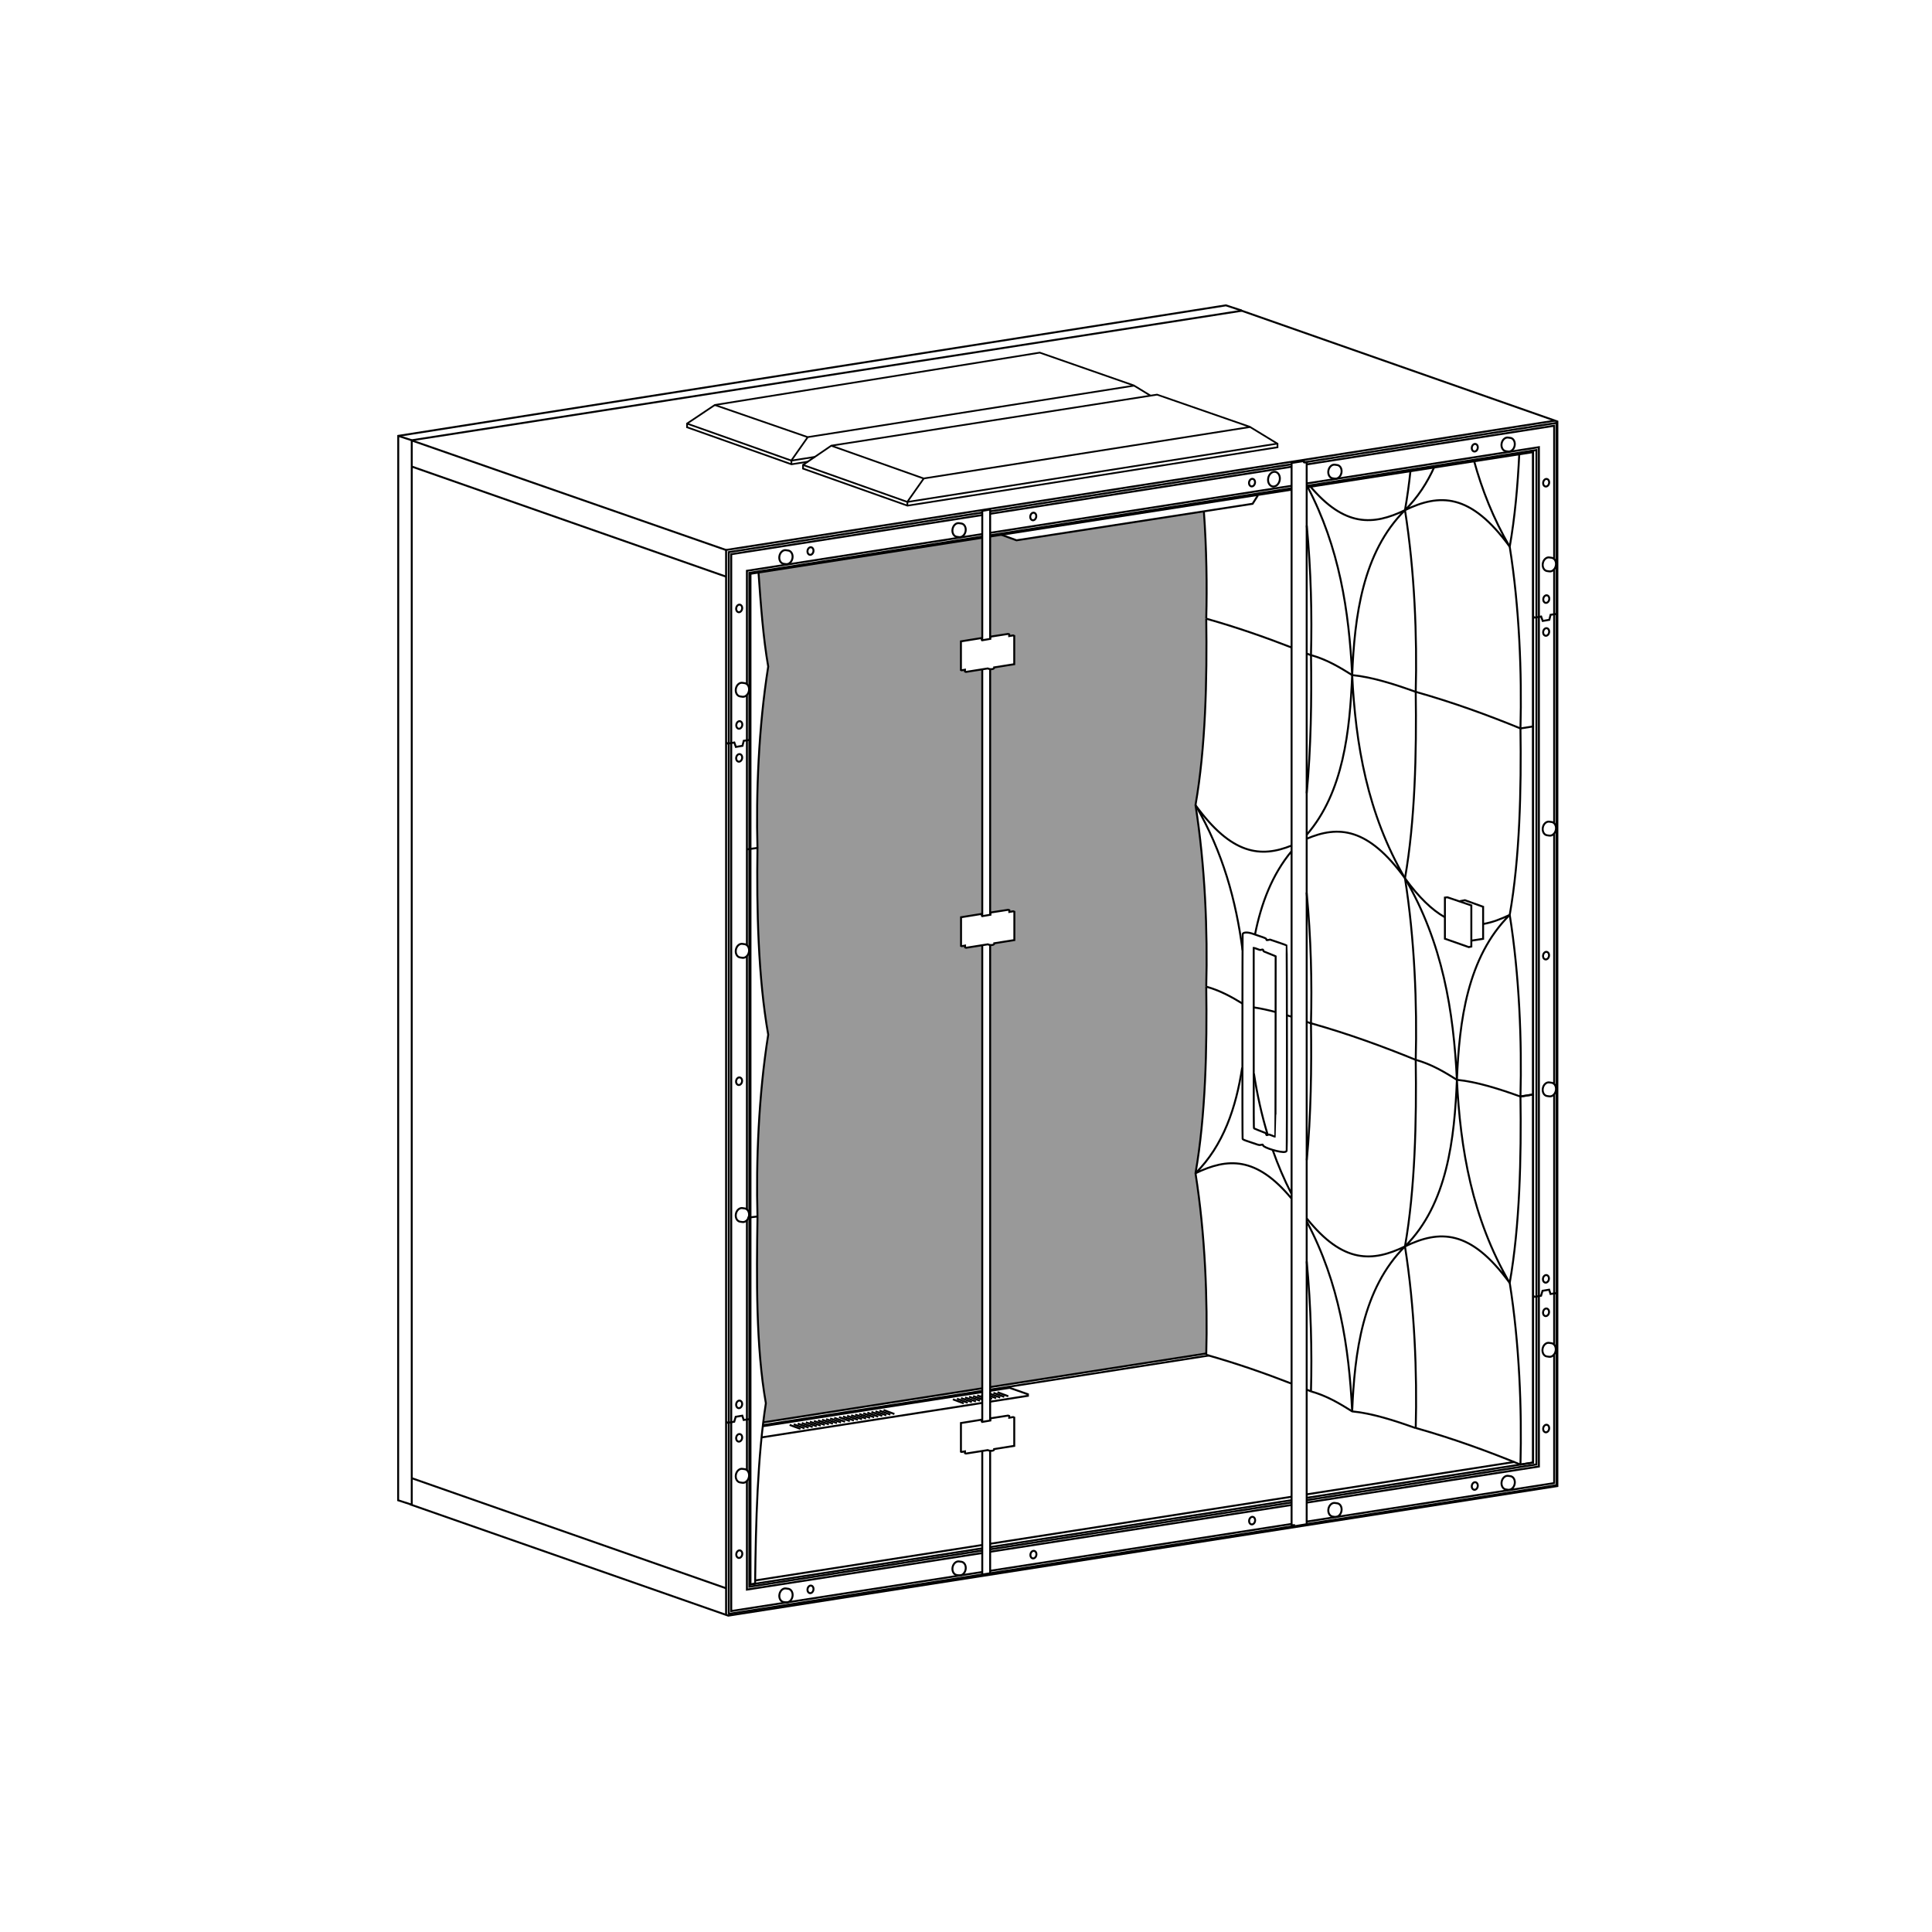 <?xml version="1.0" encoding="UTF-8" standalone="no"?>
<!-- Created with Inkscape (http://www.inkscape.org/) -->

<svg
   version="1.1"
   id="svg4873"
   width="1122.52"
   height="1122.52"
   viewBox="0 0 1122.52 1122.52"
   sodipodi:docname="glb-vw322070.svg"
   inkscape:version="1.3.2 (091e20e, 2023-11-25, custom)"
   xmlns:inkscape="http://www.inkscape.org/namespaces/inkscape"
   xmlns:sodipodi="http://sodipodi.sourceforge.net/DTD/sodipodi-0.dtd"
   xmlns="http://www.w3.org/2000/svg"
   xmlns:svg="http://www.w3.org/2000/svg">
  <sodipodi:namedview
     id="namedview1"
     pagecolor="#ffffff"
     bordercolor="#666666"
     borderopacity="1.0"
     inkscape:showpageshadow="2"
     inkscape:pageopacity="0.0"
     inkscape:pagecheckerboard="0"
     inkscape:deskcolor="#d1d1d1"
     inkscape:zoom="1.5126684"
     inkscape:cx="592.66129"
     inkscape:cy="418.13527"
     inkscape:window-width="2048"
     inkscape:window-height="1089"
     inkscape:window-x="-8"
     inkscape:window-y="-8"
     inkscape:window-maximized="1"
     inkscape:current-layer="svg4873" />
  <defs
     id="defs4877" />
  <g
     id="g2">
    <path
       d="m 575.276,806.063 0.036,-256.855 2.439,-1.031 11.635,-1.849 V 529.875 l -0.667,-0.271 -2.255,0.375 v -1.015 l -0.667,-0.229 -10.313,1.604 v 1.265 l -0.151,-0.172 V 388.891 l 2.344,-0.995 11.64,-1.855 v -16.453 l -0.667,-0.271 -2.26,0.376 v -1.016 l -0.667,-0.224 -10.312,1.599 v 1.265 l -0.079,-0.203 v -59.235 l 6.579,-1.02 8.755,3.192 108.803,-16.729 c 1.599,21.771 1.921,43.156 1.411,62.224 0.532,35.469 -0.396,75.177 -6.24,108.365 5.615,35.364 7.089,73.719 6.24,105.531 0.532,35.469 -0.396,75.177 -6.24,108.364 5.568,35.068 7.068,73.073 6.251,104.641 z"
       style="fill:#999999;fill-opacity:1;fill-rule:nonzero;stroke:none;stroke-width:1.333"
       id="path4885" />
    <path
       d="m 570.724,312.584 -0.041,59.348 -0.204,-0.296 -0.041,-1.011 -12.088,1.953 v 16.64 l 0.405,0.161 1.933,-0.344 v 1.032 l 0.572,0.244 9.464,-1.5 -0.036,143.448 -0.209,-0.287 -0.036,-1.009 -12.093,1.953 v 16.64 l 0.411,0.161 1.928,-0.344 v 1.032 l 0.577,0.244 9.417,-1.489 0.047,257.599 -127.199,19.719 c 0.371,-3.781 0.871,-7.448 1.423,-11.036 -5.844,-33.188 -5.391,-72.896 -4.865,-108.484 -0.859,-31.932 0.615,-70.287 6.235,-105.652 -5.849,-33.187 -6.776,-72.9 -6.244,-108.364 -0.849,-31.812 0.624,-70.167 6.244,-105.531 -2.943,-16.693 -4.323,-36.152 -5.645,-54.688 z"
       style="fill:#999999;fill-opacity:1;fill-rule:nonzero;stroke:none;stroke-width:1.333"
       id="path4887" />
    <path
       d="m 739.104,659.797 c -1.708,-0.667 -1.781,-0.683 -2.416,-0.453 -0.86,0.301 -0.824,0.317 -1.032,-0.371 -0.14,-0.489 -0.276,-0.64 -0.703,-0.801 -0.292,-0.109 -0.891,-0.349 -1.333,-0.532 -0.443,-0.181 -1.699,-0.671 -2.787,-1.093 -1.088,-0.427 -2.079,-0.839 -2.197,-0.927 -0.209,-0.147 -0.219,-2.823 -0.219,-52.495 v -52.344 h 0.26 c 0.145,0 0.995,0.287 1.891,0.631 1.588,0.615 1.64,0.624 2.369,0.395 0.771,-0.244 1.052,-0.104 1.052,0.557 0,0.349 0.265,0.485 3.527,1.745 1.703,0.656 3.224,1.271 3.375,1.364 l 0.281,0.172 -0.036,52.381 c -0.037,34.739 -0.073,52.395 -0.157,52.421 -0.067,0.036 -0.916,-0.276 -1.885,-0.651 z"
       style="fill:none;stroke:#000000;stroke-width:1.134;stroke-linecap:butt;stroke-linejoin:miter;stroke-miterlimit:4;stroke-dasharray:none;stroke-opacity:1"
       id="path4891" />
    <path
       d="m 746.755,669.245 c 0.433,-0.131 0.688,-0.324 0.808,-0.615 0.255,-0.604 0.197,-119.011 -0.052,-119.324 -0.093,-0.109 -2.292,-0.916 -4.885,-1.791 l -4.713,-1.595 -0.98,0.204 c -0.599,0.12 -1,0.135 -1.031,0.036 -0.297,-1.031 -0.156,-0.959 -4.855,-2.536 -0.583,-0.199 -1.979,-0.683 -3.099,-1.073 -2.948,-1.031 -5.459,-0.995 -5.917,0.093 -0.192,0.459 -0.249,118.1 -0.057,118.959 0.111,0.489 0.537,0.683 4.333,1.948 1.245,0.412 2.959,0.989 3.803,1.287 1.521,0.525 1.683,0.536 3.088,0.245 0.48,-0.1 0.532,-0.068 0.615,0.337 0.308,1.464 10.641,4.521 12.943,3.829 z"
       style="fill:none;stroke:#000000;stroke-width:1.134;stroke-linecap:butt;stroke-linejoin:miter;stroke-miterlimit:4;stroke-dasharray:none;stroke-opacity:1"
       id="path4895" />
    <path
       d="m 238.197,874.027 184.943,64.692 481.72,-75.287 V 244.885 l -184.688,-64.792"
       style="fill:none;stroke:#000000;stroke-width:1.134;stroke-linecap:butt;stroke-linejoin:miter;stroke-miterlimit:4;stroke-dasharray:none;stroke-opacity:1"
       id="path4899" />
    <path
       d="M 903.36,244.412 421.869,319.541 V 938.292"
       style="fill:none;stroke:#000000;stroke-width:1.134;stroke-linecap:butt;stroke-linejoin:miter;stroke-miterlimit:4;stroke-dasharray:none;stroke-opacity:1"
       id="path4903" />
    <path
       d="M 721.412,180.552 239.235,255.797 V 874.375"
       style="fill:none;stroke:#000000;stroke-width:1.134;stroke-linecap:butt;stroke-linejoin:miter;stroke-miterlimit:4;stroke-dasharray:none;stroke-opacity:1"
       id="path4907" />
    <path
       d="m 239.281,858.86 182.573,63.943"
       style="fill:none;stroke:#000000;stroke-width:1.134;stroke-linecap:butt;stroke-linejoin:miter;stroke-miterlimit:4;stroke-dasharray:none;stroke-opacity:1"
       id="path4911" />
    <path
       d="m 239.292,255.937 182.661,63.667"
       style="fill:none;stroke:#000000;stroke-width:1.134;stroke-linecap:butt;stroke-linejoin:miter;stroke-miterlimit:4;stroke-dasharray:none;stroke-opacity:1"
       id="path4915" />
    <path
       d="M 239.255,271.084 421.828,335.027"
       style="fill:none;stroke:#000000;stroke-width:1.134;stroke-linecap:butt;stroke-linejoin:miter;stroke-miterlimit:4;stroke-dasharray:none;stroke-opacity:1"
       id="path4919" />
    <path
       d="m 421.901,431.443 1.005,0.584 3.739,-0.615 0.912,2.567 3.833,-0.651 0.749,-2.927 3.865,-0.584"
       style="fill:none;stroke:#000000;stroke-width:1.134;stroke-linecap:butt;stroke-linejoin:miter;stroke-miterlimit:4;stroke-dasharray:none;stroke-opacity:1"
       id="path4935" />
    <path
       d="m 421.86,826.073 1.009,0.583 3.735,-0.615 0.849,-2.859 3.833,-0.652 0.812,2.5 3.871,-0.583"
       style="fill:none;stroke:#000000;stroke-width:1.134;stroke-linecap:butt;stroke-linejoin:miter;stroke-miterlimit:4;stroke-dasharray:none;stroke-opacity:1"
       id="path4939" />
    <path
       d="m 890.683,358.24 1.005,0.583 3.739,-0.615 0.912,2.568 3.833,-0.651 0.745,-2.928 3.869,-0.583"
       style="fill:none;stroke:#000000;stroke-width:1.134;stroke-linecap:butt;stroke-linejoin:miter;stroke-miterlimit:4;stroke-dasharray:none;stroke-opacity:1"
       id="path4943" />
    <path
       d="m 890.64,752.869 1.011,0.584 3.735,-0.62 0.844,-2.86 3.839,-0.645 0.812,2.5 3.865,-0.583"
       style="fill:none;stroke:#000000;stroke-width:1.134;stroke-linecap:butt;stroke-linejoin:miter;stroke-miterlimit:4;stroke-dasharray:none;stroke-opacity:1"
       id="path4947" />
    <path
       d="m 575.297,898.885 175.135,-27.271 m 8.808,-1.369 131.495,-20.48 V 262.693 l -131.48,20.443 m -8.828,1.375 -175.233,27.24 m -4.511,0.703 -134.641,20.932 v 587.188 l 134.599,-20.964"
       style="fill:none;stroke:#000000;stroke-width:1.134;stroke-linecap:butt;stroke-linejoin:miter;stroke-miterlimit:4;stroke-dasharray:none;stroke-opacity:1"
       id="path4951" />
    <path
       d="m 840.937,521.333 -1.427,0.177 v 23.901 l 13.885,4.875 1.468,-0.323 V 526.063 Z"
       style="fill:none;stroke:#000000;stroke-width:1.134;stroke-linecap:butt;stroke-linejoin:miter;stroke-miterlimit:4;stroke-dasharray:none;stroke-opacity:1"
       id="path4955" />
    <path
       d="m 848.016,523.631 3.124,-0.6 10.573,3.819 v 18.615 l -6.801,1.057"
       style="fill:none;stroke:#000000;stroke-width:1.134;stroke-linecap:butt;stroke-linejoin:miter;stroke-miterlimit:4;stroke-dasharray:none;stroke-opacity:1"
       id="path4959" />
    <path
       d="m 581.86,310.724 8.76,3.197 137.156,-21.213 3.079,-4.869"
       style="fill:none;stroke:#000000;stroke-width:1.134;stroke-linecap:butt;stroke-linejoin:miter;stroke-miterlimit:4;stroke-dasharray:none;stroke-opacity:1"
       id="path4963" />
    <path
       d="m 438.677,918.281 131.943,-20.604 m 4.672,-0.729 175.129,-27.333 m 8.761,-1.369 120.645,-18.828"
       style="fill:none;stroke:#000000;stroke-width:1.134;stroke-linecap:butt;stroke-linejoin:miter;stroke-miterlimit:4;stroke-dasharray:none;stroke-opacity:1"
       id="path4967" />
    <path
       d="m 700.729,786.407 -2.349,0.369 -123.145,19.151 m -4.48,0.699 -73.364,11.411 -54.016,8.401"
       style="fill:none;stroke:#000000;stroke-width:1.134;stroke-linecap:butt;stroke-linejoin:miter;stroke-miterlimit:4;stroke-dasharray:none;stroke-opacity:1"
       id="path4971" />
    <path
       d="m 443.177,828.031 54.219,-8.463 73.369,-11.448 m 4.527,-0.708 123.088,-19.209 4.151,-0.645"
       style="fill:none;stroke:#000000;stroke-width:1.134;stroke-linecap:butt;stroke-linejoin:miter;stroke-miterlimit:4;stroke-dasharray:none;stroke-opacity:1"
       id="path4975" />
    <path
       d="m 570.401,370.697 -12.089,1.948 v 16.641 l 0.407,0.167 1.932,-0.344 v 1.031 l 0.573,0.245 12.656,-2.005 c 1.443,0.699 3.88,0.563 3.771,-0.615 l 11.636,-1.853 V 369.459 l -0.667,-0.271 -2.26,0.375 v -1.016 l -0.667,-0.224 -10.313,1.599 v 1.267 l -4.76,0.823 -0.208,-0.303 z"
       style="fill:none;stroke:#000000;stroke-width:1.134;stroke-linecap:butt;stroke-linejoin:miter;stroke-miterlimit:4;stroke-dasharray:none;stroke-opacity:1"
       id="path4979" />
    <path
       d="m 570.464,530.984 -12.089,1.948 v 16.641 l 0.407,0.161 1.932,-0.344 v 1.036 l 0.573,0.24 12.656,-2 c 1.448,0.697 3.88,0.563 3.771,-0.62 l 11.636,-1.849 v -16.457 l -0.667,-0.267 -2.261,0.376 v -1.016 l -0.661,-0.229 -10.312,1.599 v 1.271 l -4.76,0.819 -0.215,-0.297 z"
       style="fill:none;stroke:#000000;stroke-width:1.134;stroke-linecap:butt;stroke-linejoin:miter;stroke-miterlimit:4;stroke-dasharray:none;stroke-opacity:1"
       id="path4983" />
    <path
       d="m 750.427,269 v 617.167 h 1.453 v 0.64 l 7.323,-1.223 V 268.776 l -0.375,-0.245 -0.749,0.163 -0.439,-0.125 v -0.489 l -0.375,-0.161 z"
       style="fill:none;stroke:#000000;stroke-width:1.134;stroke-linecap:butt;stroke-linejoin:miter;stroke-miterlimit:4;stroke-dasharray:none;stroke-opacity:1"
       id="path4987" />
    <path
       d="m 779.412,877.979 c -0.417,2.136 -2.105,3.62 -3.797,3.36 -0.041,0 -1.391,-0.199 -1.421,-0.208 -1.72,-0.324 -2.772,-2.349 -2.344,-4.527 0.421,-2.177 2.161,-3.672 3.88,-3.349 0.047,0 1.421,0.209 1.468,0.219 1.641,0.401 2.625,2.381 2.215,4.5 z"
       style="fill:none;stroke:#000000;stroke-width:1.134;stroke-linecap:round;stroke-linejoin:round;stroke-miterlimit:4;stroke-dasharray:none;stroke-opacity:1"
       id="path4991" />
    <path
       d="m 880.047,862.213 c -0.416,2.141 -2.104,3.625 -3.796,3.365 -0.037,0 -1.391,-0.204 -1.417,-0.209 -1.724,-0.323 -2.771,-2.353 -2.349,-4.525 0.423,-2.177 2.161,-3.677 3.885,-3.349 0.043,0 1.423,0.208 1.464,0.224 1.64,0.401 2.631,2.38 2.213,4.495 z"
       style="fill:none;stroke:#000000;stroke-width:1.134;stroke-linecap:round;stroke-linejoin:round;stroke-miterlimit:4;stroke-dasharray:none;stroke-opacity:1"
       id="path4995" />
    <path
       d="m 460.437,927.645 c -0.416,2.141 -2.104,3.625 -3.797,3.365 -0.041,0 -1.389,-0.204 -1.421,-0.208 -1.719,-0.324 -2.771,-2.355 -2.344,-4.527 0.423,-2.177 2.161,-3.677 3.88,-3.349 0.048,0 1.423,0.209 1.469,0.219 1.64,0.401 2.625,2.381 2.213,4.5 z"
       style="fill:none;stroke:#000000;stroke-width:1.134;stroke-linecap:round;stroke-linejoin:round;stroke-miterlimit:4;stroke-dasharray:none;stroke-opacity:1"
       id="path4999" />
    <path
       d="m 561.031,911.948 c -0.416,2.14 -2.109,3.625 -3.801,3.364 -0.036,0 -1.391,-0.197 -1.417,-0.208 -1.719,-0.323 -2.771,-2.353 -2.348,-4.525 0.427,-2.177 2.167,-3.677 3.885,-3.349 0.047,0 1.421,0.208 1.468,0.219 1.641,0.401 2.625,2.38 2.213,4.5 z"
       style="fill:none;stroke:#000000;stroke-width:1.134;stroke-linecap:round;stroke-linejoin:round;stroke-miterlimit:4;stroke-dasharray:none;stroke-opacity:1"
       id="path5003" />
    <path
       d="m 779.396,274.729 c -0.423,2.14 -2.109,3.625 -3.803,3.364 -0.036,0 -1.391,-0.203 -1.416,-0.208 -1.719,-0.328 -2.771,-2.355 -2.349,-4.531 0.427,-2.172 2.167,-3.672 3.885,-3.344 0.047,0 1.423,0.203 1.469,0.219 1.64,0.401 2.624,2.38 2.213,4.495 z"
       style="fill:none;stroke:#000000;stroke-width:1.134;stroke-linecap:round;stroke-linejoin:round;stroke-miterlimit:4;stroke-dasharray:none;stroke-opacity:1"
       id="path5007" />
    <path
       d="m 880.031,258.969 c -0.416,2.135 -2.104,3.624 -3.796,3.359 -0.037,0 -1.391,-0.197 -1.423,-0.208 -1.719,-0.323 -2.771,-2.349 -2.343,-4.527 0.421,-2.172 2.161,-3.672 3.88,-3.348 0.047,0 1.427,0.208 1.468,0.219 1.641,0.405 2.625,2.38 2.213,4.5 z"
       style="fill:none;stroke:#000000;stroke-width:1.134;stroke-linecap:round;stroke-linejoin:round;stroke-miterlimit:4;stroke-dasharray:none;stroke-opacity:1"
       id="path5011" />
    <path
       d="m 460.421,324.401 c -0.421,2.135 -2.109,3.625 -3.801,3.359 -0.036,0 -1.391,-0.197 -1.417,-0.208 -1.719,-0.323 -2.771,-2.349 -2.348,-4.525 0.427,-2.177 2.167,-3.672 3.885,-3.349 0.047,0 1.421,0.208 1.468,0.219 1.641,0.407 2.625,2.38 2.213,4.5 z"
       style="fill:none;stroke:#000000;stroke-width:1.134;stroke-linecap:round;stroke-linejoin:round;stroke-miterlimit:4;stroke-dasharray:none;stroke-opacity:1"
       id="path5015" />
    <path
       d="m 435.136,401.453 c -0.417,2.14 -2.109,3.625 -3.797,3.364 -0.041,0 -1.391,-0.203 -1.421,-0.208 -1.72,-0.323 -2.772,-2.355 -2.349,-4.525 0.427,-2.177 2.167,-3.677 3.885,-3.349 0.052,0 1.421,0.208 1.468,0.224 1.641,0.401 2.625,2.38 2.215,4.495 z"
       style="fill:none;stroke:#000000;stroke-width:1.134;stroke-linecap:round;stroke-linejoin:round;stroke-miterlimit:4;stroke-dasharray:none;stroke-opacity:1"
       id="path5019" />
    <path
       d="m 435.136,553.131 c -0.417,2.14 -2.109,3.624 -3.797,3.364 -0.041,0 -1.391,-0.203 -1.421,-0.208 -1.72,-0.328 -2.772,-2.355 -2.349,-4.527 0.427,-2.176 2.167,-3.676 3.885,-3.348 0.052,0 1.421,0.208 1.468,0.219 1.641,0.405 2.625,2.385 2.215,4.5 z"
       style="fill:none;stroke:#000000;stroke-width:1.134;stroke-linecap:round;stroke-linejoin:round;stroke-miterlimit:4;stroke-dasharray:none;stroke-opacity:1"
       id="path5023" />
    <path
       d="m 435.136,706.651 c -0.417,2.141 -2.109,3.625 -3.797,3.365 -0.041,0 -1.391,-0.199 -1.421,-0.209 -1.72,-0.323 -2.772,-2.353 -2.349,-4.525 0.427,-2.177 2.167,-3.677 3.885,-3.349 0.052,0 1.421,0.208 1.468,0.219 1.641,0.401 2.625,2.38 2.215,4.5 z"
       style="fill:none;stroke:#000000;stroke-width:1.134;stroke-linecap:round;stroke-linejoin:round;stroke-miterlimit:4;stroke-dasharray:none;stroke-opacity:1"
       id="path5027" />
    <path
       d="m 435.136,858.151 c -0.417,2.136 -2.109,3.625 -3.797,3.36 -0.041,0 -1.391,-0.199 -1.421,-0.208 -1.72,-0.324 -2.772,-2.349 -2.349,-4.527 0.427,-2.172 2.167,-3.672 3.885,-3.349 0.052,0 1.421,0.209 1.468,0.219 1.641,0.407 2.625,2.381 2.215,4.5 z"
       style="fill:none;stroke:#000000;stroke-width:1.134;stroke-linecap:round;stroke-linejoin:round;stroke-miterlimit:4;stroke-dasharray:none;stroke-opacity:1"
       id="path5031" />
    <path
       d="m 903.833,784.948 c -0.416,2.136 -2.104,3.62 -3.797,3.359 -0.036,0 -1.391,-0.197 -1.416,-0.208 -1.724,-0.323 -2.771,-2.348 -2.349,-4.525 0.427,-2.177 2.167,-3.672 3.885,-3.349 0.047,0 1.423,0.208 1.464,0.224 1.645,0.401 2.631,2.38 2.213,4.5 z"
       style="fill:none;stroke:#000000;stroke-width:1.134;stroke-linecap:round;stroke-linejoin:round;stroke-miterlimit:4;stroke-dasharray:none;stroke-opacity:1"
       id="path5035" />
    <path
       d="m 903.973,328.615 c -0.416,2.14 -2.104,3.625 -3.796,3.364 -0.041,0 -1.391,-0.203 -1.423,-0.208 -1.719,-0.328 -2.771,-2.353 -2.343,-4.531 0.421,-2.172 2.161,-3.672 3.88,-3.344 0.047,0 1.427,0.203 1.468,0.219 1.641,0.401 2.625,2.38 2.213,4.495 z"
       style="fill:none;stroke:#000000;stroke-width:1.134;stroke-linecap:round;stroke-linejoin:round;stroke-miterlimit:4;stroke-dasharray:none;stroke-opacity:1"
       id="path5039" />
    <path
       d="m 903.973,482.136 c -0.416,2.14 -2.104,3.624 -3.796,3.364 -0.041,0 -1.391,-0.197 -1.423,-0.208 -1.719,-0.323 -2.771,-2.355 -2.343,-4.527 0.421,-2.177 2.161,-3.677 3.88,-3.348 0.047,0 1.427,0.213 1.468,0.223 1.641,0.401 2.625,2.381 2.213,4.496 z"
       style="fill:none;stroke:#000000;stroke-width:1.134;stroke-linecap:round;stroke-linejoin:round;stroke-miterlimit:4;stroke-dasharray:none;stroke-opacity:1"
       id="path5043" />
    <path
       d="m 903.973,633.636 c -0.416,2.135 -2.104,3.619 -3.796,3.359 -0.041,0 -1.391,-0.197 -1.423,-0.208 -1.719,-0.323 -2.771,-2.349 -2.343,-4.527 0.421,-2.176 2.161,-3.672 3.88,-3.348 0.047,0 1.427,0.208 1.468,0.224 1.641,0.4 2.625,2.38 2.213,4.5 z"
       style="fill:none;stroke:#000000;stroke-width:1.134;stroke-linecap:round;stroke-linejoin:round;stroke-miterlimit:4;stroke-dasharray:none;stroke-opacity:1"
       id="path5047" />
    <path
       d="m 561.011,308.703 c -0.417,2.141 -2.104,3.625 -3.797,3.365 -0.036,0 -1.391,-0.204 -1.416,-0.208 -1.724,-0.329 -2.771,-2.355 -2.349,-4.532 0.421,-2.172 2.161,-3.672 3.885,-3.349 0.041,0 1.421,0.209 1.464,0.224 1.64,0.407 2.629,2.381 2.213,4.5 z"
       style="fill:none;stroke:#000000;stroke-width:1.134;stroke-linecap:round;stroke-linejoin:round;stroke-miterlimit:4;stroke-dasharray:none;stroke-opacity:1"
       id="path5051" />
    <path
       d="m 602.131,903.587 c -0.23,1.209 -1.178,2.037 -2.121,1.854 -0.937,-0.177 -1.51,-1.302 -1.281,-2.505 0.235,-1.207 1.182,-2.036 2.12,-1.859 0.942,0.183 1.516,1.308 1.282,2.51 z"
       style="fill:none;stroke:#000000;stroke-width:1.134;stroke-linecap:round;stroke-linejoin:round;stroke-miterlimit:4;stroke-dasharray:none;stroke-opacity:1"
       id="path5055" />
    <path
       d="m 472.615,923.77 c -0.234,1.209 -1.182,2.037 -2.12,1.86 -0.937,-0.183 -1.516,-1.308 -1.28,-2.511 0.228,-1.209 1.182,-2.036 2.119,-1.855 0.938,0.177 1.511,1.302 1.281,2.505 z"
       style="fill:none;stroke:#000000;stroke-width:1.134;stroke-linecap:round;stroke-linejoin:round;stroke-miterlimit:4;stroke-dasharray:none;stroke-opacity:1"
       id="path5059" />
    <path
       d="m 729.198,883.827 c -0.228,1.209 -1.182,2.036 -2.119,1.855 -0.938,-0.177 -1.51,-1.302 -1.281,-2.505 0.235,-1.209 1.182,-2.036 2.12,-1.86 0.937,0.183 1.516,1.308 1.28,2.511 z"
       style="fill:none;stroke:#000000;stroke-width:1.134;stroke-linecap:round;stroke-linejoin:round;stroke-miterlimit:4;stroke-dasharray:none;stroke-opacity:1"
       id="path5063" />
    <path
       d="m 858.568,863.708 c -0.23,1.209 -1.177,2.036 -2.119,1.859 -0.938,-0.182 -1.512,-1.307 -1.282,-2.51 0.234,-1.203 1.182,-2.037 2.119,-1.855 0.943,0.177 1.517,1.302 1.281,2.505 z"
       style="fill:none;stroke:#000000;stroke-width:1.134;stroke-linecap:round;stroke-linejoin:round;stroke-miterlimit:4;stroke-dasharray:none;stroke-opacity:1"
       id="path5067" />
    <path
       d="m 900.047,830.327 c -0.234,1.203 -1.182,2.037 -2.119,1.855 -0.938,-0.183 -1.517,-1.302 -1.282,-2.511 0.228,-1.203 1.182,-2.036 2.119,-1.853 0.938,0.182 1.511,1.301 1.282,2.51 z"
       style="fill:none;stroke:#000000;stroke-width:1.134;stroke-linecap:round;stroke-linejoin:round;stroke-miterlimit:4;stroke-dasharray:none;stroke-opacity:1"
       id="path5071" />
    <path
       d="m 899.979,762.797 c -0.234,1.202 -1.182,2.03 -2.125,1.854 -0.938,-0.183 -1.51,-1.308 -1.276,-2.51 0.228,-1.203 1.177,-2.037 2.119,-1.855 0.938,0.177 1.511,1.302 1.282,2.511 z"
       style="fill:none;stroke:#000000;stroke-width:1.134;stroke-linecap:round;stroke-linejoin:round;stroke-miterlimit:4;stroke-dasharray:none;stroke-opacity:1"
       id="path5075" />
    <path
       d="m 899.912,743.359 c -0.228,1.203 -1.182,2.036 -2.119,1.855 -0.938,-0.183 -1.511,-1.302 -1.282,-2.511 0.228,-1.203 1.182,-2.036 2.119,-1.853 0.938,0.182 1.517,1.302 1.282,2.51 z"
       style="fill:none;stroke:#000000;stroke-width:1.134;stroke-linecap:round;stroke-linejoin:round;stroke-miterlimit:4;stroke-dasharray:none;stroke-opacity:1"
       id="path5079" />
    <path
       d="m 899.974,555.567 c -0.228,1.203 -1.177,2.037 -2.119,1.855 -0.938,-0.177 -1.511,-1.302 -1.282,-2.511 0.234,-1.203 1.182,-2.036 2.121,-1.854 0.942,0.183 1.514,1.307 1.28,2.511 z"
       style="fill:none;stroke:#000000;stroke-width:1.134;stroke-linecap:round;stroke-linejoin:round;stroke-miterlimit:4;stroke-dasharray:none;stroke-opacity:1"
       id="path5083" />
    <path
       d="m 900.042,367.515 c -0.234,1.203 -1.182,2.036 -2.119,1.855 -0.943,-0.177 -1.517,-1.302 -1.282,-2.511 0.228,-1.203 1.177,-2.036 2.119,-1.855 0.938,0.183 1.51,1.308 1.282,2.511 z"
       style="fill:none;stroke:#000000;stroke-width:1.134;stroke-linecap:round;stroke-linejoin:round;stroke-miterlimit:4;stroke-dasharray:none;stroke-opacity:1"
       id="path5087" />
    <path
       d="m 900.105,348.406 c -0.23,1.203 -1.177,2.032 -2.121,1.854 -0.937,-0.183 -1.51,-1.308 -1.28,-2.511 0.234,-1.203 1.182,-2.036 2.119,-1.855 0.942,0.177 1.515,1.302 1.282,2.511 z"
       style="fill:none;stroke:#000000;stroke-width:1.134;stroke-linecap:round;stroke-linejoin:round;stroke-miterlimit:4;stroke-dasharray:none;stroke-opacity:1"
       id="path5091" />
    <path
       d="m 900.041,280.802 c -0.234,1.202 -1.182,2.036 -2.119,1.853 -0.942,-0.177 -1.515,-1.302 -1.282,-2.51 0.23,-1.203 1.183,-2.032 2.121,-1.854 0.937,0.183 1.51,1.308 1.28,2.511 z"
       style="fill:none;stroke:#000000;stroke-width:1.134;stroke-linecap:round;stroke-linejoin:round;stroke-miterlimit:4;stroke-dasharray:none;stroke-opacity:1"
       id="path5095" />
    <path
       d="m 858.568,260.458 c -0.23,1.203 -1.177,2.036 -2.119,1.855 -0.938,-0.183 -1.511,-1.302 -1.282,-2.511 0.234,-1.203 1.182,-2.036 2.119,-1.855 0.942,0.183 1.517,1.302 1.282,2.511 z"
       style="fill:none;stroke:#000000;stroke-width:1.134;stroke-linecap:round;stroke-linejoin:round;stroke-miterlimit:4;stroke-dasharray:none;stroke-opacity:1"
       id="path5099" />
    <path
       d="m 729.146,280.733 c -0.23,1.209 -1.177,2.037 -2.12,1.86 -0.937,-0.183 -1.51,-1.308 -1.28,-2.511 0.234,-1.208 1.182,-2.036 2.119,-1.853 0.943,0.177 1.515,1.302 1.282,2.504 z"
       style="fill:none;stroke:#000000;stroke-width:1.134;stroke-linecap:round;stroke-linejoin:round;stroke-miterlimit:4;stroke-dasharray:none;stroke-opacity:1"
       id="path5103" />
    <path
       d="m 743.526,279.032 c -0.459,2.339 -2.318,3.954 -4.163,3.604 -1.838,-0.354 -2.963,-2.536 -2.509,-4.874 0.453,-2.344 2.318,-3.959 4.156,-3.605 1.844,0.35 2.968,2.531 2.516,4.876 z"
       style="fill:none;stroke:#000000;stroke-width:1.134;stroke-linecap:round;stroke-linejoin:round;stroke-miterlimit:4;stroke-dasharray:none;stroke-opacity:1"
       id="path5107" />
    <path
       d="m 602.037,300.411 c -0.23,1.209 -1.177,2.037 -2.121,1.854 -0.937,-0.177 -1.51,-1.302 -1.281,-2.505 0.235,-1.207 1.182,-2.036 2.12,-1.859 0.942,0.183 1.516,1.308 1.282,2.51 z"
       style="fill:none;stroke:#000000;stroke-width:1.134;stroke-linecap:round;stroke-linejoin:round;stroke-miterlimit:4;stroke-dasharray:none;stroke-opacity:1"
       id="path5111" />
    <path
       d="m 472.604,320.489 c -0.234,1.203 -1.182,2.037 -2.119,1.855 -0.938,-0.183 -1.517,-1.302 -1.282,-2.511 0.228,-1.203 1.182,-2.036 2.119,-1.853 0.938,0.176 1.511,1.301 1.282,2.51 z"
       style="fill:none;stroke:#000000;stroke-width:1.134;stroke-linecap:round;stroke-linejoin:round;stroke-miterlimit:4;stroke-dasharray:none;stroke-opacity:1"
       id="path5115" />
    <path
       d="m 431.172,353.833 c -0.228,1.203 -1.177,2.036 -2.119,1.855 -0.938,-0.183 -1.511,-1.302 -1.282,-2.511 0.234,-1.203 1.182,-2.036 2.119,-1.855 0.944,0.183 1.517,1.302 1.282,2.511 z"
       style="fill:none;stroke:#000000;stroke-width:1.134;stroke-linecap:round;stroke-linejoin:round;stroke-miterlimit:4;stroke-dasharray:none;stroke-opacity:1"
       id="path5119" />
    <path
       d="m 431.24,421.531 c -0.234,1.209 -1.182,2.036 -2.119,1.855 -0.943,-0.177 -1.517,-1.302 -1.281,-2.505 0.228,-1.209 1.182,-2.036 2.119,-1.86 0.938,0.183 1.511,1.308 1.282,2.511 z"
       style="fill:none;stroke:#000000;stroke-width:1.134;stroke-linecap:round;stroke-linejoin:round;stroke-miterlimit:4;stroke-dasharray:none;stroke-opacity:1"
       id="path5123" />
    <path
       d="m 431.172,440.676 c -0.23,1.203 -1.178,2.037 -2.121,1.854 -0.937,-0.181 -1.51,-1.306 -1.28,-2.511 0.234,-1.202 1.182,-2.036 2.119,-1.853 0.942,0.177 1.515,1.302 1.282,2.51 z"
       style="fill:none;stroke:#000000;stroke-width:1.134;stroke-linecap:round;stroke-linejoin:round;stroke-miterlimit:4;stroke-dasharray:none;stroke-opacity:1"
       id="path5127" />
    <path
       d="m 431.12,628.525 c -0.228,1.203 -1.182,2.037 -2.119,1.855 -0.938,-0.182 -1.512,-1.307 -1.282,-2.51 0.234,-1.203 1.182,-2.037 2.119,-1.855 0.943,0.177 1.517,1.302 1.282,2.51 z"
       style="fill:none;stroke:#000000;stroke-width:1.134;stroke-linecap:round;stroke-linejoin:round;stroke-miterlimit:4;stroke-dasharray:none;stroke-opacity:1"
       id="path5131" />
    <path
       d="m 431.167,816.287 c -0.23,1.203 -1.182,2.036 -2.12,1.853 -0.937,-0.181 -1.51,-1.301 -1.282,-2.51 0.235,-1.203 1.182,-2.037 2.121,-1.854 0.937,0.181 1.515,1.302 1.282,2.511 z"
       style="fill:none;stroke:#000000;stroke-width:1.134;stroke-linecap:round;stroke-linejoin:round;stroke-miterlimit:4;stroke-dasharray:none;stroke-opacity:1"
       id="path5135" />
    <path
       d="m 431.166,835.728 c -0.228,1.203 -1.182,2.036 -2.119,1.855 -0.937,-0.183 -1.51,-1.302 -1.282,-2.511 0.235,-1.202 1.182,-2.036 2.12,-1.853 0.937,0.181 1.515,1.302 1.28,2.509 z"
       style="fill:none;stroke:#000000;stroke-width:1.134;stroke-linecap:round;stroke-linejoin:round;stroke-miterlimit:4;stroke-dasharray:none;stroke-opacity:1"
       id="path5139" />
    <path
       d="m 431.234,903.317 c -0.228,1.203 -1.182,2.037 -2.119,1.855 -0.938,-0.177 -1.511,-1.302 -1.282,-2.511 0.234,-1.202 1.182,-2.036 2.12,-1.853 0.943,0.181 1.516,1.308 1.28,2.509 z"
       style="fill:none;stroke:#000000;stroke-width:1.134;stroke-linecap:round;stroke-linejoin:round;stroke-miterlimit:4;stroke-dasharray:none;stroke-opacity:1"
       id="path5143" />
    <path
       d="m 575.287,914.093 176.625,-27.463 m 7.328,-1.141 145.177,-22.572 V 245.713 l -0.824,0.131 -145.76,22.749 m -7.396,1.157 -175.183,27.343 m -4.567,0.713 -147.251,22.985 v 616.905 l 147.292,-22.895 m 0,-1.448 -145.869,22.681 V 322.011 l 145.817,-22.76 m 4.609,-0.72 175.151,-27.343 m 8.792,-1.371 143.76,-22.443 v 77.432 m 0,5.917 V 478.375 m 0,5.917 v 145.588 m 0,5.917 v 145.541 m 0,5.573 v 74.791 l -143.739,22.349 m -8.808,1.369 -175.156,27.235"
       style="fill:none;stroke:#000000;stroke-width:1.134;stroke-linecap:butt;stroke-linejoin:miter;stroke-miterlimit:4;stroke-dasharray:none;stroke-opacity:1"
       id="path5151" />
    <path
       d="m 575.287,901.615 175.151,-27.203 m 8.792,-1.371 134.896,-20.968 V 259.817 l -0.823,0.131 -134.073,20.921 m -8.792,1.376 -175.177,27.339 m -4.567,0.713 -136.729,21.339 v 65.875 m 0,6.276 v 145.375 m 0,6.339 v 147.229 m 0,6.276 v 145.213 m 0,6.271 v 63.095 l 136.765,-21.251 m 0,-1.443 -135.339,21.031 V 332.855 l 135.323,-21.12 m 4.547,-0.708 175.177,-27.344 m 8.792,-1.376 133.468,-20.823 v 589.371 l -133.473,20.744 m -8.771,1.365 -175.167,27.224"
       style="fill:none;stroke:#000000;stroke-width:1.134;stroke-linecap:butt;stroke-linejoin:miter;stroke-miterlimit:4;stroke-dasharray:none;stroke-opacity:1"
       id="path5155" />
    <path
       d="m 442.407,835.167 67.432,-10.541 4.511,-0.704 56.375,-8.812 m 4.588,-0.713 21.923,-3.427 v -0.896 l -10.615,-3.719 -11.308,1.733 m -4.552,0.735 -42.364,6.604 -31.011,4.803 -54.312,8.443"
       style="fill:none;stroke:#000000;stroke-width:1.134;stroke-linecap:butt;stroke-linejoin:miter;stroke-miterlimit:4;stroke-dasharray:none;stroke-opacity:1"
       id="path5159" />
    <path
       d="m 553.64,813.031 6.308,2.339"
       style="fill:none;stroke:#000000;stroke-width:1.134;stroke-linecap:butt;stroke-linejoin:miter;stroke-miterlimit:4;stroke-dasharray:none;stroke-opacity:1"
       id="path5163" />
    <path
       d="m 555.995,812.677 6.308,2.339"
       style="fill:none;stroke:#000000;stroke-width:1.134;stroke-linecap:butt;stroke-linejoin:miter;stroke-miterlimit:4;stroke-dasharray:none;stroke-opacity:1"
       id="path5167" />
    <path
       d="m 558.349,812.281 6.307,2.339"
       style="fill:none;stroke:#000000;stroke-width:1.134;stroke-linecap:butt;stroke-linejoin:miter;stroke-miterlimit:4;stroke-dasharray:none;stroke-opacity:1"
       id="path5171" />
    <path
       d="m 560.703,811.927 6.308,2.339"
       style="fill:none;stroke:#000000;stroke-width:1.134;stroke-linecap:butt;stroke-linejoin:miter;stroke-miterlimit:4;stroke-dasharray:none;stroke-opacity:1"
       id="path5175" />
    <path
       d="m 563.057,811.495 6.307,2.339"
       style="fill:none;stroke:#000000;stroke-width:1.134;stroke-linecap:butt;stroke-linejoin:miter;stroke-miterlimit:4;stroke-dasharray:none;stroke-opacity:1"
       id="path5179" />
    <path
       d="m 565.412,811.14 5.339,1.98"
       style="fill:none;stroke:#000000;stroke-width:1.134;stroke-linecap:butt;stroke-linejoin:miter;stroke-miterlimit:4;stroke-dasharray:none;stroke-opacity:1"
       id="path5183" />
    <path
       d="m 567.771,810.745 2.969,1.104"
       style="fill:none;stroke:#000000;stroke-width:1.134;stroke-linecap:butt;stroke-linejoin:miter;stroke-miterlimit:4;stroke-dasharray:none;stroke-opacity:1"
       id="path5187" />
    <path
       d="m 570.125,810.391 0.625,0.235 m 4.588,1.703 1.088,0.407"
       style="fill:none;stroke:#000000;stroke-width:1.134;stroke-linecap:butt;stroke-linejoin:miter;stroke-miterlimit:4;stroke-dasharray:none;stroke-opacity:1"
       id="path5191" />
    <path
       d="m 575.323,811.068 3.459,1.287"
       style="fill:none;stroke:#000000;stroke-width:1.134;stroke-linecap:butt;stroke-linejoin:miter;stroke-miterlimit:4;stroke-dasharray:none;stroke-opacity:1"
       id="path5195" />
    <path
       d="m 575.333,809.844 5.803,2.151"
       style="fill:none;stroke:#000000;stroke-width:1.134;stroke-linecap:butt;stroke-linejoin:miter;stroke-miterlimit:4;stroke-dasharray:none;stroke-opacity:1"
       id="path5199" />
    <path
       d="m 577.188,809.265 6.301,2.339"
       style="fill:none;stroke:#000000;stroke-width:1.134;stroke-linecap:butt;stroke-linejoin:miter;stroke-miterlimit:4;stroke-dasharray:none;stroke-opacity:1"
       id="path5203" />
    <path
       d="m 579.541,808.907 6.308,2.344"
       style="fill:none;stroke:#000000;stroke-width:1.134;stroke-linecap:butt;stroke-linejoin:miter;stroke-miterlimit:4;stroke-dasharray:none;stroke-opacity:1"
       id="path5207" />
    <path
       d="m 458.792,827.891 6.301,2.339"
       style="fill:none;stroke:#000000;stroke-width:1.134;stroke-linecap:butt;stroke-linejoin:miter;stroke-miterlimit:4;stroke-dasharray:none;stroke-opacity:1"
       id="path5211" />
    <path
       d="m 461.145,827.531 6.308,2.344"
       style="fill:none;stroke:#000000;stroke-width:1.134;stroke-linecap:butt;stroke-linejoin:miter;stroke-miterlimit:4;stroke-dasharray:none;stroke-opacity:1"
       id="path5215" />
    <path
       d="m 463.5,827.14 6.307,2.339"
       style="fill:none;stroke:#000000;stroke-width:1.134;stroke-linecap:butt;stroke-linejoin:miter;stroke-miterlimit:4;stroke-dasharray:none;stroke-opacity:1"
       id="path5219" />
    <path
       d="m 465.855,826.787 6.307,2.339"
       style="fill:none;stroke:#000000;stroke-width:1.134;stroke-linecap:butt;stroke-linejoin:miter;stroke-miterlimit:4;stroke-dasharray:none;stroke-opacity:1"
       id="path5223" />
    <path
       d="m 468.208,826.355 6.308,2.339"
       style="fill:none;stroke:#000000;stroke-width:1.134;stroke-linecap:butt;stroke-linejoin:miter;stroke-miterlimit:4;stroke-dasharray:none;stroke-opacity:1"
       id="path5227" />
    <path
       d="m 470.563,826 6.307,2.339"
       style="fill:none;stroke:#000000;stroke-width:1.134;stroke-linecap:butt;stroke-linejoin:miter;stroke-miterlimit:4;stroke-dasharray:none;stroke-opacity:1"
       id="path5231" />
    <path
       d="m 472.917,825.604 6.307,2.339"
       style="fill:none;stroke:#000000;stroke-width:1.134;stroke-linecap:butt;stroke-linejoin:miter;stroke-miterlimit:4;stroke-dasharray:none;stroke-opacity:1"
       id="path5235" />
    <path
       d="m 475.271,825.251 6.308,2.337"
       style="fill:none;stroke:#000000;stroke-width:1.134;stroke-linecap:butt;stroke-linejoin:miter;stroke-miterlimit:4;stroke-dasharray:none;stroke-opacity:1"
       id="path5239" />
    <path
       d="m 477.625,824.869 6.307,2.344"
       style="fill:none;stroke:#000000;stroke-width:1.134;stroke-linecap:butt;stroke-linejoin:miter;stroke-miterlimit:4;stroke-dasharray:none;stroke-opacity:1"
       id="path5243" />
    <path
       d="m 479.979,824.516 6.308,2.339"
       style="fill:none;stroke:#000000;stroke-width:1.134;stroke-linecap:butt;stroke-linejoin:miter;stroke-miterlimit:4;stroke-dasharray:none;stroke-opacity:1"
       id="path5247" />
    <path
       d="m 482.339,824.125 6.301,2.339"
       style="fill:none;stroke:#000000;stroke-width:1.134;stroke-linecap:butt;stroke-linejoin:miter;stroke-miterlimit:4;stroke-dasharray:none;stroke-opacity:1"
       id="path5251" />
    <path
       d="m 484.693,823.765 6.301,2.344"
       style="fill:none;stroke:#000000;stroke-width:1.134;stroke-linecap:butt;stroke-linejoin:miter;stroke-miterlimit:4;stroke-dasharray:none;stroke-opacity:1"
       id="path5255" />
    <path
       d="m 496.88,821.869 6.308,2.344"
       style="fill:none;stroke:#000000;stroke-width:1.134;stroke-linecap:butt;stroke-linejoin:miter;stroke-miterlimit:4;stroke-dasharray:none;stroke-opacity:1"
       id="path5259" />
    <path
       d="m 499.235,821.516 6.307,2.339"
       style="fill:none;stroke:#000000;stroke-width:1.134;stroke-linecap:butt;stroke-linejoin:miter;stroke-miterlimit:4;stroke-dasharray:none;stroke-opacity:1"
       id="path5263" />
    <path
       d="m 501.588,821.125 6.308,2.339"
       style="fill:none;stroke:#000000;stroke-width:1.134;stroke-linecap:butt;stroke-linejoin:miter;stroke-miterlimit:4;stroke-dasharray:none;stroke-opacity:1"
       id="path5267" />
    <path
       d="m 503.943,820.765 6.308,2.344"
       style="fill:none;stroke:#000000;stroke-width:1.134;stroke-linecap:butt;stroke-linejoin:miter;stroke-miterlimit:4;stroke-dasharray:none;stroke-opacity:1"
       id="path5271" />
    <path
       d="m 506.297,820.339 6.307,2.339"
       style="fill:none;stroke:#000000;stroke-width:1.134;stroke-linecap:butt;stroke-linejoin:miter;stroke-miterlimit:4;stroke-dasharray:none;stroke-opacity:1"
       id="path5275" />
    <path
       d="m 508.651,819.979 6.308,2.339"
       style="fill:none;stroke:#000000;stroke-width:1.134;stroke-linecap:butt;stroke-linejoin:miter;stroke-miterlimit:4;stroke-dasharray:none;stroke-opacity:1"
       id="path5279" />
    <path
       d="m 511.005,819.588 6.307,2.339"
       style="fill:none;stroke:#000000;stroke-width:1.134;stroke-linecap:butt;stroke-linejoin:miter;stroke-miterlimit:4;stroke-dasharray:none;stroke-opacity:1"
       id="path5283" />
    <path
       d="m 513.36,819.229 6.307,2.344"
       style="fill:none;stroke:#000000;stroke-width:1.134;stroke-linecap:butt;stroke-linejoin:miter;stroke-miterlimit:4;stroke-dasharray:none;stroke-opacity:1"
       id="path5287" />
    <path
       d="m 487.464,823.355 6.301,2.339"
       style="fill:none;stroke:#000000;stroke-width:1.134;stroke-linecap:butt;stroke-linejoin:miter;stroke-miterlimit:4;stroke-dasharray:none;stroke-opacity:1"
       id="path5291" />
    <path
       d="m 489.817,823 6.303,2.339"
       style="fill:none;stroke:#000000;stroke-width:1.134;stroke-linecap:butt;stroke-linejoin:miter;stroke-miterlimit:4;stroke-dasharray:none;stroke-opacity:1"
       id="path5295" />
    <path
       d="m 492.172,822.604 6.301,2.339"
       style="fill:none;stroke:#000000;stroke-width:1.134;stroke-linecap:butt;stroke-linejoin:miter;stroke-miterlimit:4;stroke-dasharray:none;stroke-opacity:1"
       id="path5299" />
    <path
       d="m 494.527,822.251 6.301,2.337"
       style="fill:none;stroke:#000000;stroke-width:1.134;stroke-linecap:butt;stroke-linejoin:miter;stroke-miterlimit:4;stroke-dasharray:none;stroke-opacity:1"
       id="path5303" />
    <path
       d="m 570.407,824.855 -12.089,1.948 v 16.64 l 0.407,0.161 1.932,-0.344 v 1.037 l 0.573,0.239 12.656,-2 c 1.443,0.699 3.88,0.563 3.771,-0.615 l 11.636,-1.853 v -16.453 l -0.667,-0.271 -2.261,0.375 v -1.016 l -0.667,-0.229 -10.312,1.605 v 1.265 l -4.76,0.823 -0.208,-0.303 z"
       style="fill:none;stroke:#000000;stroke-width:1.134;stroke-linecap:butt;stroke-linejoin:miter;stroke-miterlimit:4;stroke-dasharray:none;stroke-opacity:1"
       id="path5307" />
    <path
       d="m 570.708,388.677 v 143.38 m 0,16.964 v 277.093 m 0,17.005 v 71.719 l 4.579,-0.745 v -71.115 m 0,-17.645 V 548.907 m 0,-17.604 V 388.584 m 0,-17.605 v -74.619 l -0.375,-0.261 -4.204,0.74 v 75.005"
       style="fill:none;stroke:#000000;stroke-width:1.134;stroke-linecap:butt;stroke-linejoin:miter;stroke-miterlimit:4;stroke-dasharray:none;stroke-opacity:1"
       id="path5311" />
    <path
       d="m 239.235,255.797 -7.849,-2.547"
       style="fill:none;stroke:#000000;stroke-width:1.134;stroke-linecap:butt;stroke-linejoin:miter;stroke-miterlimit:4;stroke-dasharray:none;stroke-opacity:1"
       id="path5315" />
    <path
       d="m 239.183,874.229 -7.855,-2.541 0.057,-618.437 480.88,-75.844 9.095,3.005"
       style="fill:none;stroke:#000000;stroke-width:1.134;stroke-linecap:butt;stroke-linejoin:miter;stroke-miterlimit:4;stroke-dasharray:none;stroke-opacity:1"
       id="path5319" />
    <path
       d="m 883.412,637.125 c -12.073,-4.36 -25.349,-8.625 -36.928,-9.735 -7.063,-4.407 -14.577,-9.027 -23.927,-11.609 m 0,-213.808 c 22.265,6.292 42.041,13.584 60.855,21.256"
       style="fill:none;stroke:#000000;stroke-width:1.134;stroke-linecap:butt;stroke-linejoin:miter;stroke-miterlimit:4;stroke-dasharray:none;stroke-opacity:1"
       id="path5323" />
    <path
       d="m 883.412,637.041 c 0.853,-31.771 -0.625,-70.124 -6.24,-105.484 5.849,-33.193 6.771,-72.901 6.24,-108.328"
       style="fill:none;stroke:#000000;stroke-width:1.134;stroke-linecap:butt;stroke-linejoin:miter;stroke-miterlimit:4;stroke-dasharray:none;stroke-opacity:1"
       id="path5327" />
    <path
       d="m 822.557,615.781 c 0.849,-31.765 -0.625,-70.12 -6.24,-105.484 5.844,-33.188 6.771,-72.901 6.24,-108.324"
       style="fill:none;stroke:#000000;stroke-width:1.134;stroke-linecap:butt;stroke-linejoin:miter;stroke-miterlimit:4;stroke-dasharray:none;stroke-opacity:1"
       id="path5331" />
    <path
       d="m 890.745,422.057 v 213.896 l -7.333,1.172"
       style="fill:none;stroke:#000000;stroke-width:1.134;stroke-linecap:butt;stroke-linejoin:miter;stroke-miterlimit:4;stroke-dasharray:none;stroke-opacity:1"
       id="path5335" />
    <path
       d="m 839.281,532.803 c -7.24,-4.115 -14.792,-11.267 -22.964,-22.505 21.912,37.588 28.204,77.077 30.167,117.093 1.401,-34 5.985,-71.251 30.688,-95.833 -5.219,2.521 -10.303,4.416 -15.375,5.287"
       style="fill:none;stroke:#000000;stroke-width:1.134;stroke-linecap:butt;stroke-linejoin:miter;stroke-miterlimit:4;stroke-dasharray:none;stroke-opacity:1"
       id="path5339" />
    <path
       d="m 761.697,594.609 c -0.859,-0.312 -1.724,-0.62 -2.588,-0.927 m -8.708,-2.948 c -0.891,-0.287 -1.781,-0.568 -2.672,-0.839 m -6.677,-1.917 c -4.292,-1.135 -8.536,-2.067 -12.615,-2.661 m -6.615,-2.271 c -6.224,-3.817 -12.921,-7.557 -20.979,-9.781 m 0,-213.812 c 17.853,5.047 34.109,10.74 49.547,16.749 m 8.776,3.485 c 0.844,0.343 1.688,0.681 2.531,1.025"
       style="fill:none;stroke:#000000;stroke-width:1.134;stroke-linecap:butt;stroke-linejoin:miter;stroke-miterlimit:4;stroke-dasharray:none;stroke-opacity:1"
       id="path5343" />
    <path
       d="m 761.697,594.527 c 0.62,-23.084 0.037,-49.641 -2.525,-76 m 0.041,-57.641 c 2.505,-26.208 2.896,-54.328 2.505,-80.172"
       style="fill:none;stroke:#000000;stroke-width:1.134;stroke-linecap:butt;stroke-linejoin:miter;stroke-miterlimit:4;stroke-dasharray:none;stroke-opacity:1"
       id="path5347" />
    <path
       d="m 700.844,573.265 c 0.849,-31.765 -0.625,-70.12 -6.24,-105.484 5.844,-33.188 6.771,-72.901 6.24,-108.328"
       style="fill:none;stroke:#000000;stroke-width:1.134;stroke-linecap:butt;stroke-linejoin:miter;stroke-miterlimit:4;stroke-dasharray:none;stroke-opacity:1"
       id="path5351" />
    <path
       d="m 729.193,542.875 c 3.541,-17.744 9.823,-34.615 21.249,-48.348 m 0.047,-3.276 c -18.072,7.312 -34.937,5.333 -55.885,-23.469 15.901,27.276 23.579,55.552 27.344,84.307"
       style="fill:none;stroke:#000000;stroke-width:1.134;stroke-linecap:butt;stroke-linejoin:miter;stroke-miterlimit:4;stroke-dasharray:none;stroke-opacity:1"
       id="path5355" />
    <path
       d="m 822.557,401.973 c -12.079,-4.359 -25.349,-8.629 -36.927,-9.733 -7.068,-4.412 -14.584,-9.027 -23.933,-11.609"
       style="fill:none;stroke:#000000;stroke-width:1.134;stroke-linecap:butt;stroke-linejoin:miter;stroke-miterlimit:4;stroke-dasharray:none;stroke-opacity:1"
       id="path5359" />
    <path
       d="m 761.697,380.631 c 0.615,-22.876 0.037,-49.167 -2.457,-75.297"
       style="fill:none;stroke:#000000;stroke-width:1.134;stroke-linecap:butt;stroke-linejoin:miter;stroke-miterlimit:4;stroke-dasharray:none;stroke-opacity:1"
       id="path5363" />
    <path
       d="m 822.557,401.885 c 0.849,-31.765 -0.625,-70.12 -6.24,-105.484 1.303,-7.385 2.36,-15.099 3.209,-23.016"
       style="fill:none;stroke:#000000;stroke-width:1.134;stroke-linecap:butt;stroke-linejoin:miter;stroke-miterlimit:4;stroke-dasharray:none;stroke-opacity:1"
       id="path5367" />
    <path
       d="m 883.412,423.145 c 0.853,-31.765 -0.625,-70.124 -6.24,-105.484 2.973,-16.875 4.672,-35.432 5.557,-54.255"
       style="fill:none;stroke:#000000;stroke-width:1.134;stroke-linecap:butt;stroke-linejoin:miter;stroke-miterlimit:4;stroke-dasharray:none;stroke-opacity:1"
       id="path5371" />
    <path
       d="m 759.667,282.74 c 18.531,35.296 24.131,72.167 25.964,109.5 1.4,-34 5.984,-71.256 30.687,-95.839 -18.396,8.88 -35.088,10.025 -55.416,-14.261"
       style="fill:none;stroke:#000000;stroke-width:1.134;stroke-linecap:butt;stroke-linejoin:miter;stroke-miterlimit:4;stroke-dasharray:none;stroke-opacity:1"
       id="path5375" />
    <path
       d="m 890.745,261.943 v 160.115 l -7.333,1.172"
       style="fill:none;stroke:#000000;stroke-width:1.134;stroke-linecap:butt;stroke-linejoin:miter;stroke-miterlimit:4;stroke-dasharray:none;stroke-opacity:1"
       id="path5379" />
    <path
       d="m 882.729,263.407 8.016,-1.464"
       style="fill:none;stroke:#000000;stroke-width:1.134;stroke-linecap:butt;stroke-linejoin:miter;stroke-miterlimit:4;stroke-dasharray:none;stroke-opacity:1"
       id="path5383" />
    <path
       d="m 833.459,271.084 c -4.183,9.343 -9.735,17.943 -17.141,25.317 20.005,-9.656 38,-10.167 60.855,21.26 -9.511,-16.312 -16.177,-33.167 -20.833,-50.287"
       style="fill:none;stroke:#000000;stroke-width:1.134;stroke-linecap:butt;stroke-linejoin:miter;stroke-miterlimit:4;stroke-dasharray:none;stroke-opacity:1"
       id="path5387" />
    <path
       d="m 700.844,359.369 c 0.511,-19.025 0.183,-40.411 -1.365,-62.104"
       style="fill:none;stroke:#000000;stroke-width:1.134;stroke-linecap:butt;stroke-linejoin:miter;stroke-miterlimit:4;stroke-dasharray:none;stroke-opacity:1"
       id="path5391" />
    <path
       d="m 761.697,594.527 c 22.267,6.291 42.043,13.583 60.86,21.255"
       style="fill:none;stroke:#000000;stroke-width:1.134;stroke-linecap:butt;stroke-linejoin:miter;stroke-miterlimit:4;stroke-dasharray:none;stroke-opacity:1"
       id="path5395" />
    <path
       d="m 759.027,487.412 c 18.609,-7.98 35.801,-6.661 57.291,22.885 -21.916,-37.584 -28.724,-78.037 -30.687,-118.057 -1.328,32.187 -5.043,68.151 -26.396,92.755"
       style="fill:none;stroke:#000000;stroke-width:1.134;stroke-linecap:butt;stroke-linejoin:miter;stroke-miterlimit:4;stroke-dasharray:none;stroke-opacity:1"
       id="path5399" />
    <path
       d="m 883.412,850.849 c 0.853,-31.765 -0.625,-70.12 -6.24,-105.485 5.849,-33.187 6.771,-72.895 6.24,-108.323"
       style="fill:none;stroke:#000000;stroke-width:1.134;stroke-linecap:butt;stroke-linejoin:miter;stroke-miterlimit:4;stroke-dasharray:none;stroke-opacity:1"
       id="path5403" />
    <path
       d="m 883.412,637.041 7.333,-1.172"
       style="fill:none;stroke:#000000;stroke-width:1.134;stroke-linecap:butt;stroke-linejoin:miter;stroke-miterlimit:4;stroke-dasharray:none;stroke-opacity:1"
       id="path5407" />
    <path
       d="m 822.557,829.76 c -12.079,-4.353 -25.349,-8.624 -36.927,-9.729 -7.068,-4.411 -14.584,-9.031 -23.933,-11.613"
       style="fill:none;stroke:#000000;stroke-width:1.134;stroke-linecap:butt;stroke-linejoin:miter;stroke-miterlimit:4;stroke-dasharray:none;stroke-opacity:1"
       id="path5411" />
    <path
       d="m 822.557,829.677 c 0.849,-31.765 -0.625,-70.12 -6.245,-105.484 5.849,-33.188 6.776,-72.901 6.245,-108.329"
       style="fill:none;stroke:#000000;stroke-width:1.134;stroke-linecap:butt;stroke-linejoin:miter;stroke-miterlimit:4;stroke-dasharray:none;stroke-opacity:1"
       id="path5415" />
    <path
       d="m 761.697,808.417 c 0.615,-22.939 0.037,-49.313 -2.479,-75.516 m 0.041,-58.844 c 2.443,-26 2.819,-53.844 2.437,-79.448"
       style="fill:none;stroke:#000000;stroke-width:1.134;stroke-linecap:butt;stroke-linejoin:miter;stroke-miterlimit:4;stroke-dasharray:none;stroke-opacity:1"
       id="path5419" />
    <path
       d="m 759.364,709.964 c 18.772,35.468 24.423,72.536 26.267,110.067 1.396,-34.004 5.984,-71.255 30.681,-95.837 -18.853,9.104 -35.932,10.077 -56.973,-16.167"
       style="fill:none;stroke:#000000;stroke-width:1.134;stroke-linecap:butt;stroke-linejoin:miter;stroke-miterlimit:4;stroke-dasharray:none;stroke-opacity:1"
       id="path5423" />
    <path
       d="m 700.844,787.161 c 17.864,5.052 34.125,10.74 49.577,16.76 m 8.657,3.433 c 0.875,0.353 1.749,0.708 2.619,1.063"
       style="fill:none;stroke:#000000;stroke-width:1.134;stroke-linecap:butt;stroke-linejoin:miter;stroke-miterlimit:4;stroke-dasharray:none;stroke-opacity:1"
       id="path5427" />
    <path
       d="m 700.844,787.161 c 0.849,-31.771 -0.625,-70.125 -6.24,-105.484 5.844,-33.188 6.771,-72.901 6.24,-108.328"
       style="fill:none;stroke:#000000;stroke-width:1.134;stroke-linecap:butt;stroke-linejoin:miter;stroke-miterlimit:4;stroke-dasharray:none;stroke-opacity:1"
       id="path5431" />
    <path
       d="m 750.344,693.584 c -4.292,-8.371 -7.891,-16.871 -10.912,-25.459 m -2.859,-8.724 c -3.589,-11.761 -6.172,-23.661 -8.021,-35.625 m -6.833,-3.484 c -3.495,22.979 -10.807,45.151 -27.115,61.385 18.5,-8.937 35.281,-10.041 55.781,14.703"
       style="fill:none;stroke:#000000;stroke-width:1.134;stroke-linecap:butt;stroke-linejoin:miter;stroke-miterlimit:4;stroke-dasharray:none;stroke-opacity:1"
       id="path5435" />
    <path
       d="m 822.557,829.677 c 22.265,6.296 42.041,13.583 60.855,21.26 l 7.333,-1.172 V 635.869"
       style="fill:none;stroke:#000000;stroke-width:1.134;stroke-linecap:butt;stroke-linejoin:miter;stroke-miterlimit:4;stroke-dasharray:none;stroke-opacity:1"
       id="path5439" />
    <path
       d="m 877.172,745.448 c -21.912,-37.584 -28.724,-78.036 -30.688,-118.057 -1.4,34.005 -5.468,72.219 -30.172,96.803 20.011,-9.663 38.005,-10.167 60.86,21.255 z"
       style="fill:none;stroke:#000000;stroke-width:1.134;stroke-linecap:butt;stroke-linejoin:miter;stroke-miterlimit:4;stroke-dasharray:none;stroke-opacity:1"
       id="path5443" />
    <path
       d="m 440.104,706.656 c -0.853,-31.771 0.625,-70.125 6.24,-105.484 -5.844,-33.188 -6.771,-72.901 -6.24,-108.328"
       style="fill:none;stroke:#000000;stroke-width:1.134;stroke-linecap:butt;stroke-linejoin:miter;stroke-miterlimit:4;stroke-dasharray:none;stroke-opacity:1"
       id="path5447" />
    <path
       d="m 440.104,492.76 c -0.853,-31.771 0.625,-70.124 6.24,-105.484 -2.943,-16.697 -4.317,-36.156 -5.656,-54.765"
       style="fill:none;stroke:#000000;stroke-width:1.134;stroke-linecap:butt;stroke-linejoin:miter;stroke-miterlimit:4;stroke-dasharray:none;stroke-opacity:1"
       id="path5451" />
    <path
       d="m 435.079,920.781 3.645,-0.579 c 0.437,-36.64 1.437,-73.599 6.255,-104.896 -5.848,-33.187 -5.391,-72.9 -4.859,-108.328"
       style="fill:none;stroke:#000000;stroke-width:1.134;stroke-linecap:butt;stroke-linejoin:miter;stroke-miterlimit:4;stroke-dasharray:none;stroke-opacity:1"
       id="path5455" />
    <path
       d="m 434.443,493.437 5.615,-0.771"
       style="fill:#00ff00;fill-opacity:1;fill-rule:nonzero;stroke:#000000;stroke-width:1.134;stroke-linecap:round;stroke-linejoin:round;stroke-miterlimit:4;stroke-dasharray:none;stroke-opacity:1"
       id="path5459" />
    <path
       d="m 434.807,707.427 5.251,-0.615"
       style="fill:#00ff00;fill-opacity:1;fill-rule:nonzero;stroke:#000000;stroke-width:1.134;stroke-linecap:round;stroke-linejoin:round;stroke-miterlimit:4;stroke-dasharray:none;stroke-opacity:1"
       id="path5463" />
    <g
       id="g4"
       transform="translate(-3.533,5.859)">
      <path
         style="fill:none;stroke:#000000;stroke-width:1;stroke-linecap:butt;stroke-linejoin:miter;stroke-miterlimit:4;stroke-dasharray:none;stroke-opacity:1"
         d="m 671.987,224.017 -9.696,-5.916 -54.636,-19.073 -188.781,30.408 -16.159,10.794 v 2.161 l 60.672,21.511 9.575,-1.51"
         id="path3568-1-3-6-5-0-1-23-2-6-8-0" />
      <path
         style="fill:none;stroke:#000000;stroke-width:1;stroke-linecap:butt;stroke-linejoin:miter;stroke-miterlimit:4;stroke-dasharray:none;stroke-opacity:1"
         d="m 402.682,240.243 60.672,21.511 13.754,-2.169"
         id="path3568-0-2-1-5-9-9-6-8-0-5-8-3" />
      <path
         style="fill:none;stroke:#000000;stroke-width:1;stroke-linecap:butt;stroke-linejoin:miter;stroke-miterlimit:4;stroke-dasharray:none;stroke-opacity:1"
         d="m 418.944,229.484 53.854,18.63 189.652,-29.909"
         id="path3568-0-9-2-5-6-1-9-3-8-3-6-7-6" />
      <path
         style="fill:none;stroke:#000000;stroke-width:1;stroke-linecap:butt;stroke-linejoin:miter;stroke-miterlimit:4;stroke-dasharray:none;stroke-opacity:1"
         d="m 472.81,248.181 -9.468,13.468 v 2.206"
         id="path12162-7-0-7-6-5-2-6-6-0-9-8" />
      <path
         style="fill:none;stroke:#000000;stroke-width:1;stroke-linecap:butt;stroke-linejoin:miter;stroke-miterlimit:4;stroke-dasharray:none;stroke-opacity:1"
         d="m 486.519,253.088 -16.409,11.169 v 2.161 l 60.672,21.511 214.992,-33.905 v -2.08 l -16.088,-9.815 -53.886,-18.698 z"
         id="path3568-1-3-6-5-0-1-2-4-9-4-7-6" />
      <path
         style="fill:none;stroke:#000000;stroke-width:1;stroke-linecap:butt;stroke-linejoin:miter;stroke-miterlimit:4;stroke-dasharray:none;stroke-opacity:1"
         d="m 470.076,264.27 60.672,21.511 214.992,-33.905"
         id="path3568-0-2-1-5-9-9-6-94-1-6-97-0-0" />
      <path
         style="fill:none;stroke:#000000;stroke-width:1;stroke-linecap:butt;stroke-linejoin:miter;stroke-miterlimit:4;stroke-dasharray:none;stroke-opacity:1"
         d="m 486.588,253.136 53.604,19.005 189.652,-29.909"
         id="path3568-0-9-2-5-6-1-9-3-0-0-79-2-5-7" />
      <path
         style="fill:none;stroke:#000000;stroke-width:1;stroke-linecap:butt;stroke-linejoin:miter;stroke-miterlimit:4;stroke-dasharray:none;stroke-opacity:1"
         d="m 540.205,272.208 -9.468,13.468 v 2.206"
         id="path12162-7-0-7-6-5-2-5-5-53-62-5-9" />
    </g>
  </g>
</svg>
